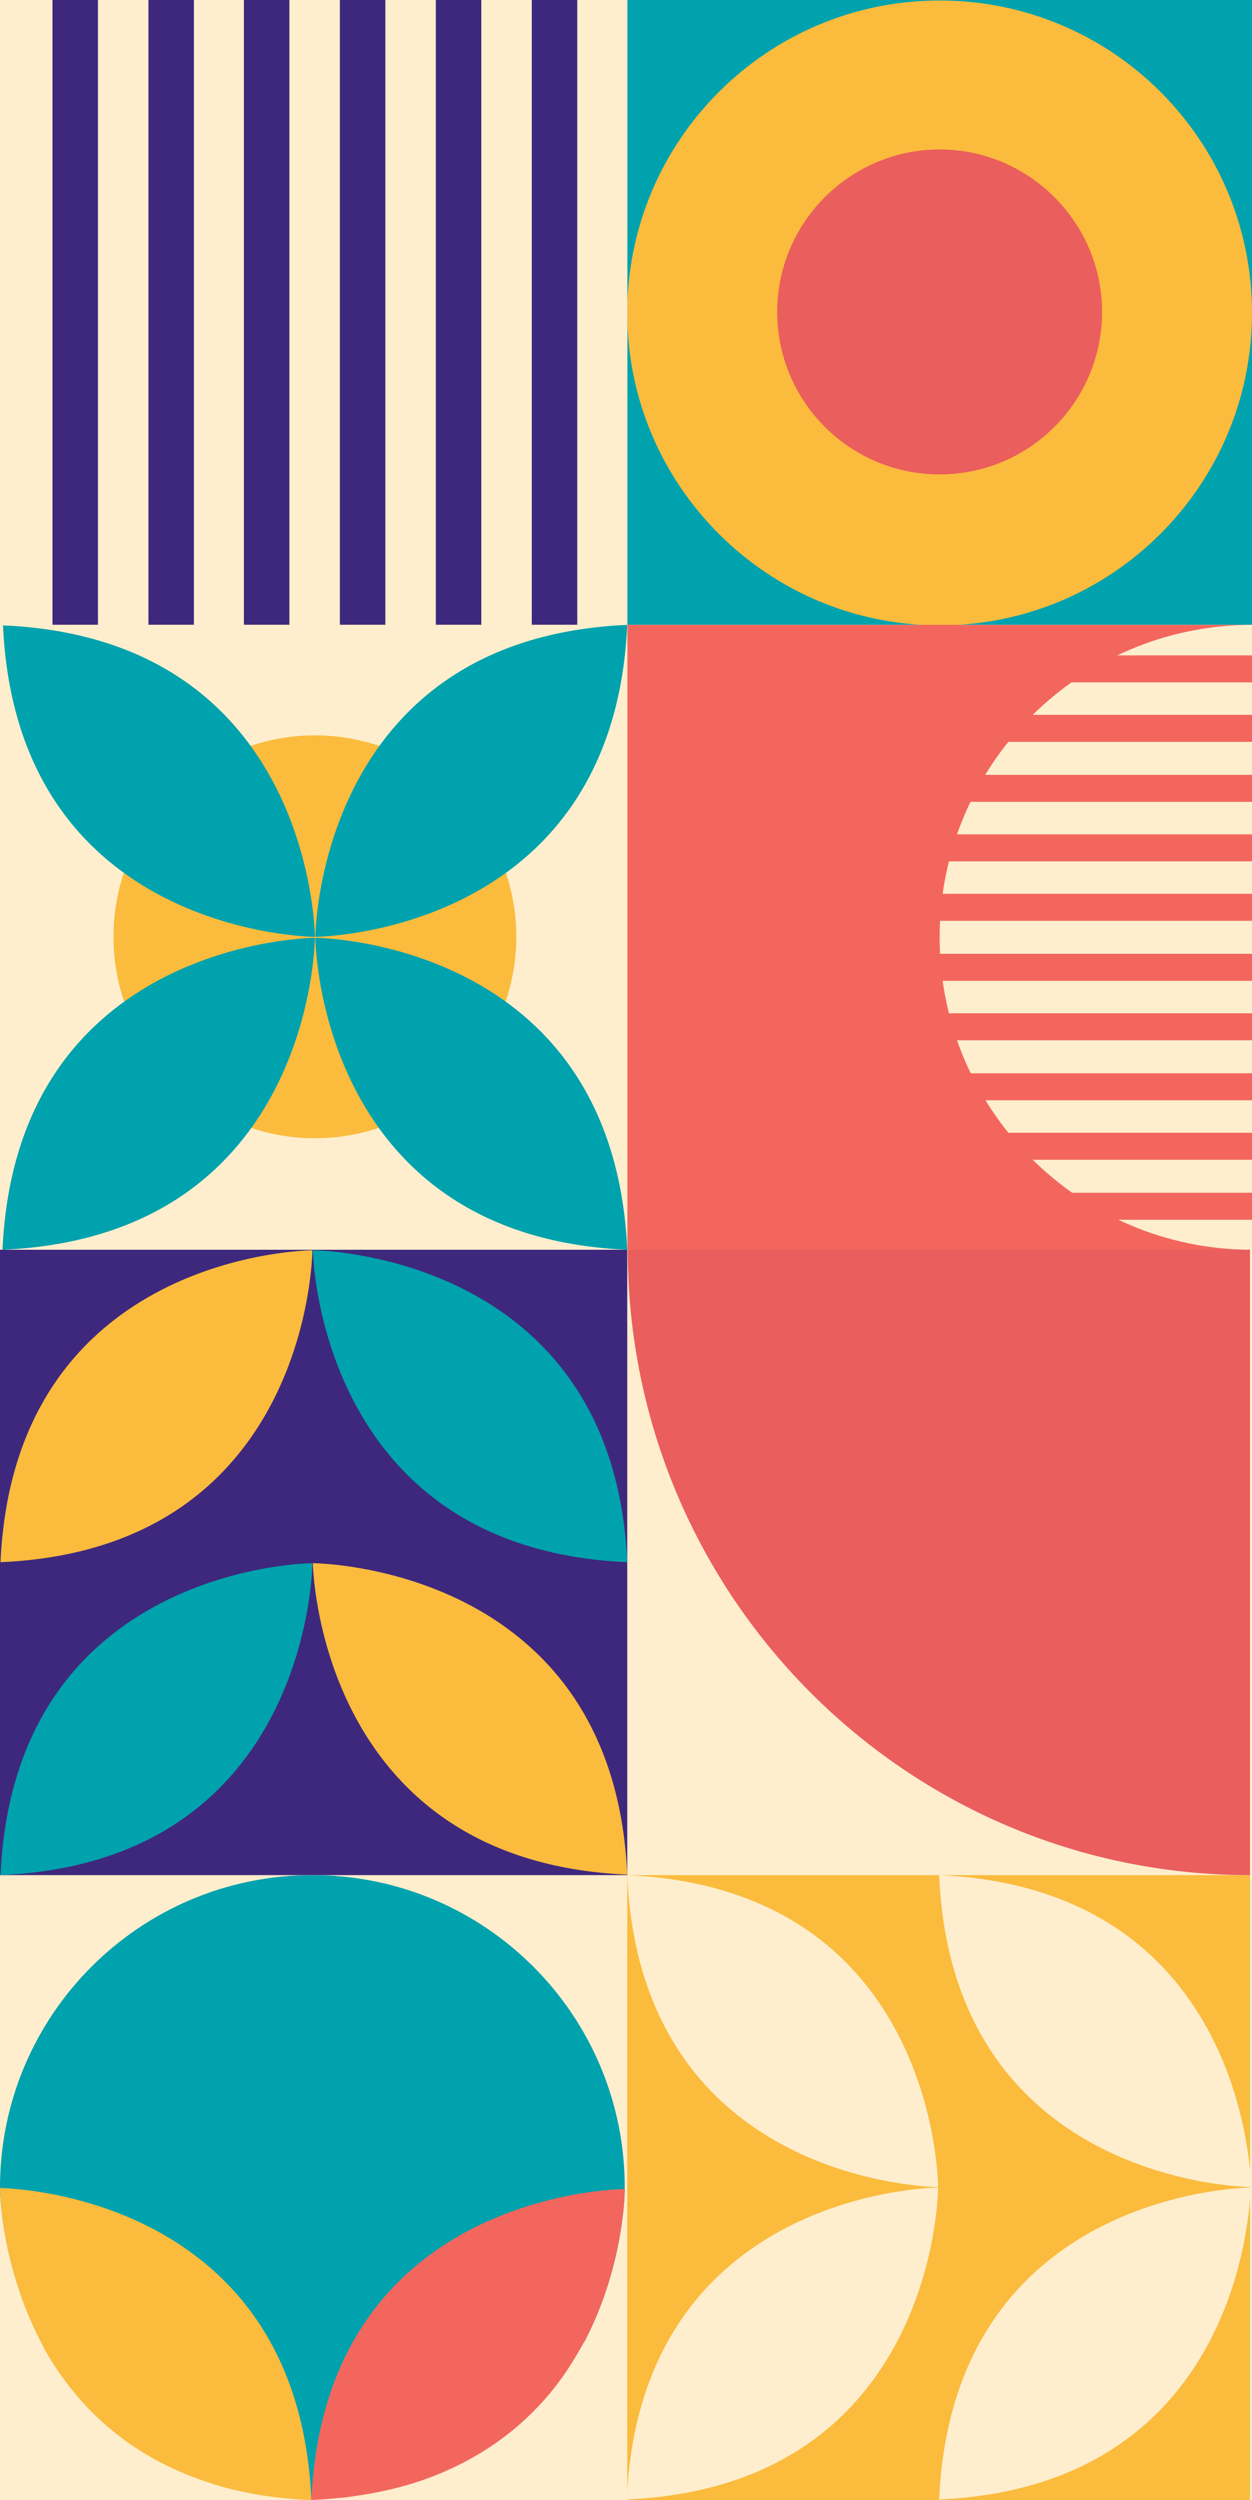 <?xml version="1.0" encoding="utf-8"?>
<!-- Generator: Adobe Illustrator 27.2.0, SVG Export Plug-In . SVG Version: 6.00 Build 0)  -->
<svg version="1.1" id="Layer_1" xmlns="http://www.w3.org/2000/svg" xmlns:xlink="http://www.w3.org/1999/xlink" x="0px" y="0px"
	 viewBox="0 0 250.5 500.1" style="enable-background:new 0 0 250.5 500.1;" xml:space="preserve">
<style type="text/css">
	.st0{fill:#FEEECD;}
	.st1{fill:#FBBB3D;}
	.st2{fill:#00A2AD;}
	.st3{fill:#3E287D;}
	.st4{fill:#EA5E5D;}
	.st5{fill:#F3665D;}
	.st6{clip-path:url(#SVGID_00000173159414024780362480000009538601786914277792_);fill:#FEEECD;}
</style>
<g id="BACKGROUND">
</g>
<g>
	<g id="OBJECTS">
		<rect class="st0" width="250.5" height="500.1"/>
	</g>
	<path class="st1" d="M187.6,29.9c17.9,0,32.5,14.6,32.5,32.5s-14.6,32.5-32.5,32.5s-32.5-14.6-32.5-32.5S169.6,29.9,187.6,29.9
		L187.6,29.9z"/>
	<rect x="125.5" class="st2" width="125" height="125"/>
	<path class="st1" d="M188,0.1c-34.5,0-62.5,28-62.5,62.5l0,0c0,34.5,28,62.5,62.5,62.5l0,0c34.5,0,62.5-28,62.5-62.5l0,0
		C250.5,28.1,222.6,0.1,188,0.1L188,0.1L188,0.1z"/>
	<rect x="0.5" class="st0" width="125" height="125"/>
	<rect x="106.4" class="st3" width="9.1" height="125"/>
	<rect x="87.2" class="st3" width="9.1" height="125"/>
	<rect x="68" class="st3" width="9.1" height="125"/>
	<rect x="48.8" class="st3" width="9.1" height="125"/>
	<rect x="29.7" class="st3" width="9.1" height="125"/>
	<rect x="10.5" class="st3" width="9.1" height="125"/>
	<path class="st4" d="M188,29.9c17.9,0,32.5,14.6,32.5,32.5S206,94.9,188,94.9s-32.5-14.6-32.5-32.5S170.1,29.9,188,29.9L188,29.9z"
		/>
	<rect x="125.5" y="375.1" class="st1" width="124.6" height="125"/>
	<rect x="125.5" y="125" class="st5" width="125" height="125"/>
	<g>
		<g>
			<defs>
				<path id="SVGID_1_" d="M250.5,250V125c-34.5,0-62.5,28-62.5,62.5S216,250,250.5,250"/>
			</defs>
			<clipPath id="SVGID_00000016796655494030937340000004075495715255191168_">
				<use xlink:href="#SVGID_1_"  style="overflow:visible;"/>
			</clipPath>
			<path style="clip-path:url(#SVGID_00000016796655494030937340000004075495715255191168_);fill:#FEEECD;" d="M250.5,250V125
				c-34.5,0-62.5,28-62.5,62.5S216,250,250.5,250"/>
		</g>
	</g>
	<rect y="125" class="st0" width="125.5" height="125"/>
	<circle class="st1" cx="63" cy="187.4" r="40.3"/>
	<path class="st2" d="M125.5,250c-2.8-62.1-62.4-62.4-62.4-62.4S63.4,247.3,125.5,250z"/>
	<path class="st2" d="M0.5,250C3.3,187.9,63,187.6,63,187.6S62.7,247.3,0.5,250z"/>
	<path class="st2" d="M0.6,125.1C3.4,187.2,63,187.4,63,187.4S62.7,127.8,0.6,125.1z"/>
	<path class="st2" d="M125.5,125c-2.8,62.1-62.4,62.4-62.4,62.4S63.4,127.7,125.5,125z"/>
	<polygon class="st3" points="0,250 125.5,250 125.5,375.1 0,375.1 	"/>
	<path class="st2" d="M125.5,312.5c-2.8-62.1-62.9-62.4-62.9-62.4S63.4,309.8,125.5,312.5z"/>
	<path class="st1" d="M0.1,312.5c2.8-62.1,62.4-62.4,62.4-62.4S62.2,309.8,0.1,312.5z"/>
	<path class="st1" d="M125.5,375c-2.8-62.1-62.9-62.3-62.9-62.3S63.4,372.3,125.5,375z"/>
	<path class="st2" d="M0.1,375.1c2.8-62.1,62.4-62.4,62.4-62.4S62.2,372.4,0.1,375.1z"/>
	<path class="st0" d="M187.9,500c62.1-2.8,62.3-62.4,62.3-62.4S190.7,437.9,187.9,500z"/>
	<path class="st0" d="M187.9,375.1c62.1,2.8,62.4,62.4,62.4,62.4S190.6,437.2,187.9,375.1z"/>
	<path class="st0" d="M125.4,500c62.1-2.8,62.3-62.4,62.3-62.4S128.1,437.9,125.4,500z"/>
	<path class="st0" d="M125.5,375.1c62.1,2.8,62.2,62.4,62.2,62.4S128.2,437.2,125.5,375.1z"/>
	<path class="st4" d="M250.1,250v125.1c-68.8,0-124.5-56-124.5-125.1H250.1z"/>
	<path class="st2" d="M125,437.6v0.3c0,0,0,0,0,0.1c0,1.4-0.4,15.7-8,30.3c0,0,0,0.1-0.1,0.1c-1.4,2.5-3.1,5-4.8,7.3l0,0
		c-1.6,2.1-3.4,4.2-5.3,6c-5.9,5.9-13,10.6-20.9,13.8c-5,1.9-10.6,3.2-16.9,4c-2.1,0.2-4.3,0.4-6.6,0.5c-0.1,0-0.2,0-0.3,0
		c-7.2-0.3-13.5-1.4-19.1-3.1c-0.2,0-0.3-0.1-0.5-0.2c-9.2-3.1-17.4-8.3-24.2-15c-3.7-3.7-6.9-7.9-9.6-12.4v-0.1
		c-7.7-14-8.6-28.1-8.7-31c0-0.3,0-0.5,0-0.5v-0.1c0-34.5,28-62.5,62.5-62.5c17.3,0,32.9,7,44.2,18.3C118,404.7,125,420.3,125,437.6
		z"/>
	<path class="st5" d="M125,437.9L125,437.9c0,1.5-0.4,15.8-8,30.4c0,0,0,0.1-0.1,0.1c-1.3,2.4-2.8,4.9-4.5,7.3l0,0
		c-5.8,8-14.2,15.3-26.4,19.9c-5,1.9-10.7,3.2-17.1,4c-2.1,0.2-4.3,0.4-6.6,0.5C65.1,438,125,437.9,125,437.9z"/>
	<path class="st1" d="M62.3,500.1L62.3,500.1c-0.1,0-0.2,0-0.3,0c-7.2-0.3-13.5-1.4-19.1-3.1c-0.2,0-0.3-0.1-0.5-0.2
		c-17.4-5.4-27.7-16.4-33.8-27.4v-0.1C1,455.2,0.1,441.1,0,438.2c0-0.3,0-0.5,0-0.5S59.6,438,62.3,500.1z"/>
	<g>
		<rect x="181" y="131.1" class="st5" width="69.5" height="5.4"/>
		<rect x="181" y="143" class="st5" width="69.5" height="5.4"/>
		<rect x="181" y="155" class="st5" width="69.5" height="5.4"/>
		<rect x="181" y="166.9" class="st5" width="69.5" height="5.4"/>
		<rect x="181" y="178.8" class="st5" width="69.5" height="5.4"/>
		<rect x="181" y="190.8" class="st5" width="69.5" height="5.4"/>
		<rect x="181" y="202.7" class="st5" width="69.5" height="5.4"/>
		<rect x="181" y="214.7" class="st5" width="69.5" height="5.4"/>
		<rect x="181" y="226.6" class="st5" width="69.5" height="5.4"/>
		<rect x="181" y="238.6" class="st5" width="69.5" height="5.4"/>
	</g>
</g>
</svg>
